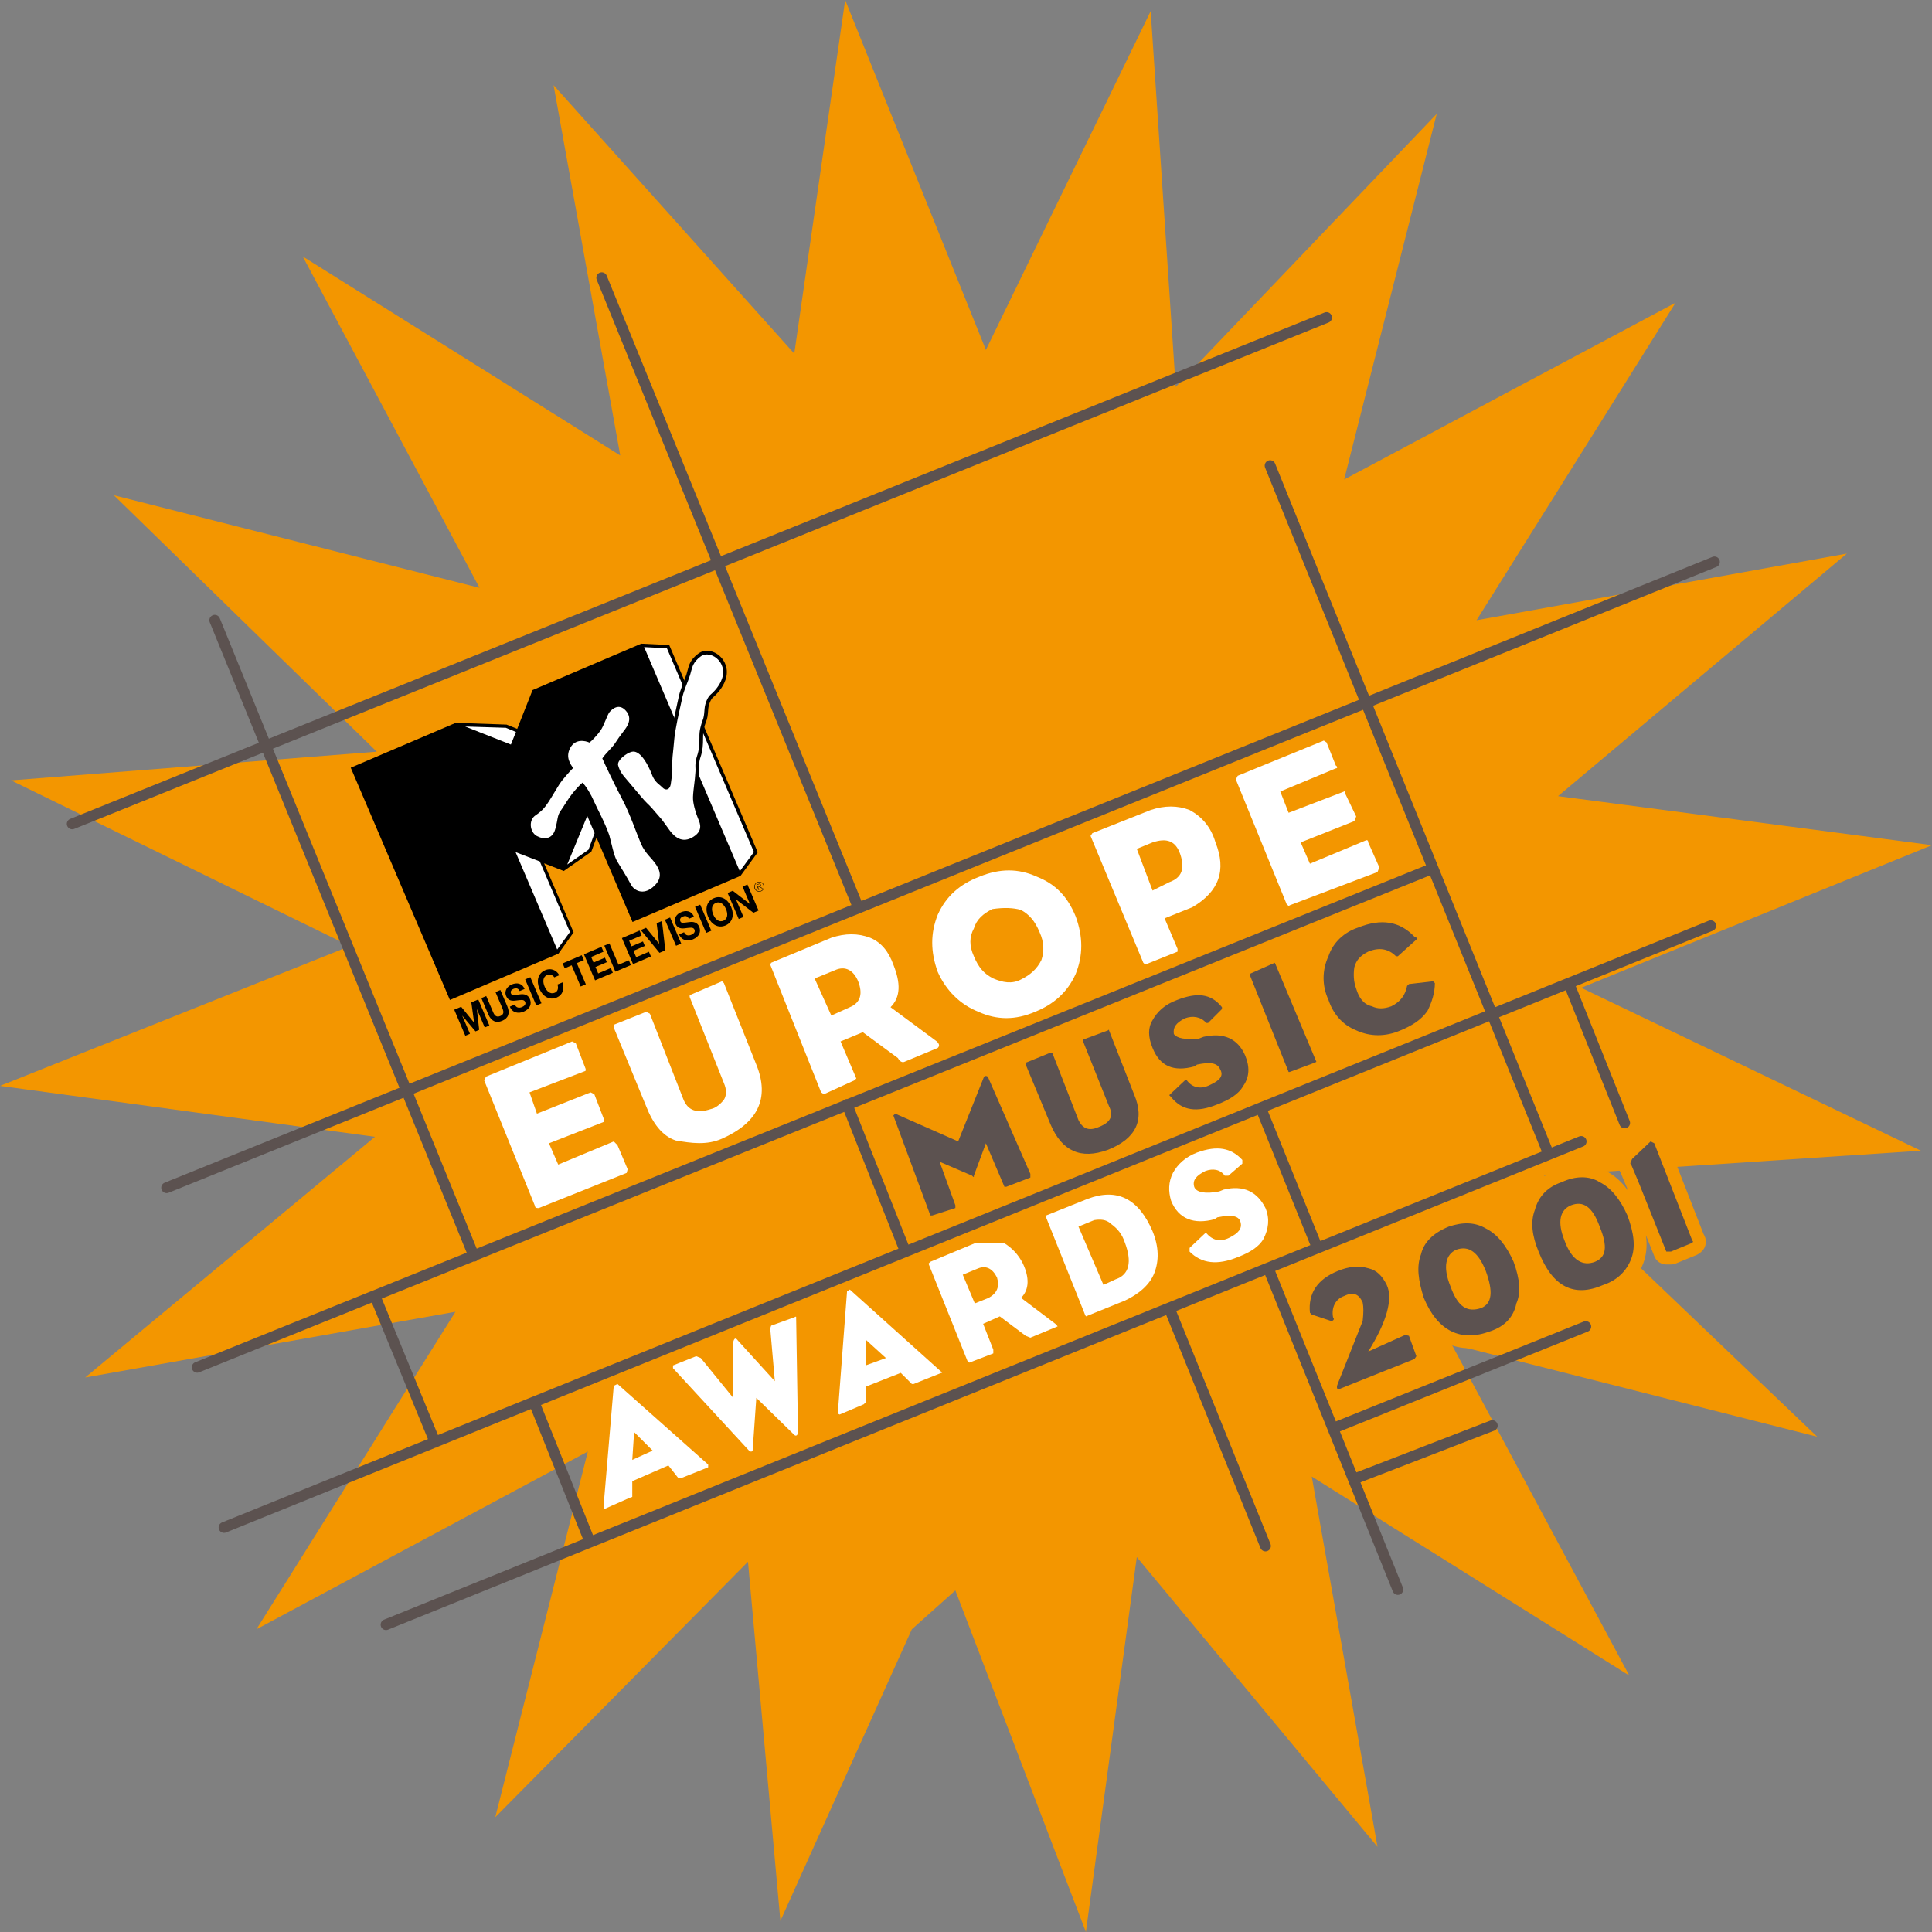 <?xml version="1.0" encoding="iso-8859-1"?>
<!-- Generator: Adobe Illustrator 12.0.0, SVG Export Plug-In . SVG Version: 6.00 Build 51448)  -->
<!DOCTYPE svg PUBLIC "-//W3C//DTD SVG 1.1//EN" "http://www.w3.org/Graphics/SVG/1.1/DTD/svg11.dtd">
<svg  version="1.1" id="Calque_1" xmlns="http://www.w3.org/2000/svg" xmlns:xlink="http://www.w3.org/1999/xlink" width="170.367" height="170.366"
	 viewBox="0 0 170.367 170.366" style="overflow:visible;enable-background:new 0 0 170.367 170.366;" xml:space="preserve">
<rect x="0" y="0" width="170.367" height="170.366" fill="#808080" stroke="none"/>
<g>
	<polygon style="fill-rule:evenodd;clip-rule:evenodd;fill:#F39600;" points="169.388,101.47 136.163,103.673 160.245,126.694 
		128,118.53 143.673,147.755 115.673,130.204 121.47,162.856 100.245,137.306 95.756,170.366 84.245,140.245 80.408,143.673 
		68.816,169.388 65.959,137.714 43.674,160.245 51.836,127.999 22.612,143.673 40.164,115.673 7.51,121.47 33.062,100.245 0,95.755 
		30.857,83.429 0.979,68.816 33.225,66.285 10.041,43.673 42.286,51.836 26.694,22.612 54.694,40.164 48.816,7.51 70.041,31.183 
		74.53,0 86.938,30.857 101.47,0.979 103.674,34.123 126.693,10.041 118.53,42.286 147.755,26.694 130.204,54.694 162.857,48.816 
		137.388,70.205 170.367,74.53 139.429,87.103 169.388,101.47 	"/>
	
		<path style="fill:none;stroke:#5C5250;stroke-width:0.952;stroke-linecap:round;stroke-linejoin:round;stroke-miterlimit:2.613;" d="
		M14.694,104.735l136.489-55.184 M19.755,134.694l131.102-53.062 M34.041,143.265l105.388-42.611 M117.551,125.958l22.286-8.979
		 M119.347,130.448l12.245-4.734 M103.103,115.347l8.489,20.98 M47.102,123.673L52,135.919 M74.694,97.388l5.144,12.98
		 M111.184,97.714l4.979,12.328 M6.367,72.653L116.979,28 M17.388,120.571l108.979-44 M111.837,111.837l11.428,28.326 M112,41.061
		l24.571,60.735 M138.367,86.776l4.898,12.244 M33.062,114.286l5.306,12.898 M18.938,54.694l22.857,56.081 M53.061,24.49L75.673,80"
		/>
	<path style="fill-rule:evenodd;clip-rule:evenodd;fill:#FFFFFF;" d="M62.448,129.388l-2.449,0.979h-0.162l-0.898-1.143
		l-3.184,1.389v1.387l-0.245,0.082l-2.204,0.98l-0.083-0.246l0.899-10.611l0.327-0.164l7.999,7.104V129.388L62.448,129.388
		L62.448,129.388z M57.551,127.917l-1.633-1.631l-0.163,2.449L57.551,127.917L57.551,127.917z"/>
	<path style="fill-rule:evenodd;clip-rule:evenodd;fill:#FFFFFF;" d="M70.205,116.163l0.163,10.123c0,0.244-0.163,0.408-0.327,0.244
		l-3.347-3.266l-0.326,4.652l-0.082,0.082h-0.163l-6.776-7.346v-0.244l2.041-0.816l0.408,0.162l2.858,3.51v-4.896
		c0.082-0.408,0.245-0.408,0.408-0.164l3.266,3.592l-0.408-4.652L68,116.899l2.041-0.736
		C70.205,116.081,70.205,116.081,70.205,116.163L70.205,116.163z"/>
	<path style="fill-rule:evenodd;clip-rule:evenodd;fill:#FFFFFF;" d="M83.021,121.062l-2.449,0.979h-0.164l-0.979-0.979
		l-3.102,1.225v1.387l-0.164,0.162l-2.123,0.9l-0.163-0.082l0.816-10.775l0.245-0.164l8.082,7.266
		C83.102,121.062,83.102,121.062,83.021,121.062L83.021,121.062L83.021,121.062z M78.123,119.755l-1.796-1.633v2.287L78.123,119.755
		L78.123,119.755z"/>
	<path style="fill-rule:evenodd;clip-rule:evenodd;fill:#FFFFFF;" d="M82.041,111.265l3.918-1.633h2.612
		c0.653,0.41,1.225,0.98,1.633,1.797c0.571,1.225,0.571,2.285-0.164,3.02l3.021,2.287c0.164,0.164,0.246,0.244,0.164,0.244
		l-2.367,0.98l-0.408-0.164l-2.286-1.715l-1.469,0.654l0.897,2.285v0.326l-2.123,0.816l-0.163-0.164l-3.429-8.57L82.041,111.265
		L82.041,111.265L82.041,111.265z M86.285,111.837l-1.387,0.57l1.061,2.531l1.225-0.49c0.734-0.408,0.979-0.979,0.734-1.795
		C87.511,111.837,86.938,111.591,86.285,111.837L86.285,111.837z"/>
	<path style="fill-rule:evenodd;clip-rule:evenodd;fill:#FFFFFF;" d="M101.796,112.245c-0.408,1.061-1.388,1.877-2.612,2.449
		l-3.428,1.387l-0.082-0.162l-3.43-8.572v-0.162l3.675-1.471c2.612-0.979,4.489,0,5.715,2.857
		C102.204,109.96,102.204,111.183,101.796,112.245L101.796,112.245L101.796,112.245z M97.306,113.306l1.062-0.49
		c1.225-0.408,1.47-1.551,0.816-3.266c-0.245-0.734-0.652-1.225-1.225-1.631c-0.408-0.408-0.979-0.408-1.47-0.326l-1.387,0.57
		L97.306,113.306L97.306,113.306z"/>
	<path style="fill-rule:evenodd;clip-rule:evenodd;fill:#FFFFFF;" d="M106.286,103.265c-0.817,0.408-1.143,0.816-0.979,1.389
		c0.162,0.49,0.979,0.652,2.203,0.408l0.409-0.164c1.714-0.408,2.938,0.164,3.673,1.633c0.408,0.98,0.245,1.879-0.163,2.695
		c-0.408,0.734-1.225,1.223-2.286,1.631c-1.795,0.734-3.184,0.572-4.244-0.488v-0.326l1.388-1.307h0.081
		c0.572,0.652,1.225,0.814,2.042,0.406c0.815-0.406,1.142-0.816,0.979-1.387s-0.816-0.652-2.04-0.408l-0.246,0.164
		c-1.795,0.488-3.183,0-3.836-1.633c-0.245-0.816-0.245-1.633,0.163-2.449c0.408-0.734,1.062-1.389,2.122-1.795
		c1.797-0.654,3.021-0.41,4,0.652v0.326l-1.225,1.061H108C107.592,103.103,106.939,103.021,106.286,103.265L106.286,103.265z"/>
	<path style="fill-rule:evenodd;clip-rule:evenodd;fill:#5C5250;" d="M87.103,94.938l3.755,8.572v0.326l-2.123,0.816h-0.163
		l-1.634-3.836l-1.06,2.855c0,0.164,0,0.164-0.163,0l-2.857-1.225l1.388,3.838v0.244l-2.041,0.654h-0.163l-3.265-8.818l0.163-0.162
		l5.551,2.449l2.286-5.715C86.938,94.856,86.938,94.856,87.103,94.938L87.103,94.938z"/>
	<path style="fill-rule:evenodd;clip-rule:evenodd;fill:#5C5250;" d="M100,96.489c0.979,2.285,0.163,3.918-2.286,4.898
		c-2.448,0.898-4.082,0.082-5.061-2.203l-2.204-5.307v-0.164l2.204-0.898l0.163,0.082l2.286,5.877
		c0.408,0.816,0.979,0.98,1.878,0.572c0.979-0.408,1.225-0.98,0.815-1.795l-2.285-5.715v-0.164l2.203-0.816
		c0.082-0.082,0.082-0.082,0.082,0L100,96.489L100,96.489z"/>
	<path style="fill-rule:evenodd;clip-rule:evenodd;fill:#5C5250;" d="M105.714,91.591l0.408-0.162
		c1.797-0.408,3.021,0.162,3.674,1.631c0.408,0.98,0.408,1.879-0.163,2.695c-0.408,0.734-1.224,1.225-2.285,1.633
		c-1.797,0.734-3.103,0.57-4.082-0.652l-0.163-0.164l1.388-1.307h0.163c0.49,0.654,1.225,0.816,2.041,0.408
		c0.897-0.408,1.225-0.816,0.897-1.387c-0.244-0.572-0.897-0.654-2.041-0.408l-0.244,0.162c-1.796,0.49-3.021,0-3.673-1.631
		c-0.409-0.98-0.409-1.797,0-2.449c0.407-0.736,1.061-1.389,2.203-1.797c1.714-0.652,2.938-0.572,3.918,0.652v0.164l-1.224,1.225
		h-0.164c-0.489-0.572-1.224-0.652-1.877-0.408c-0.816,0.408-1.062,0.816-0.979,1.387C103.837,91.591,104.49,91.673,105.714,91.591
		L105.714,91.591z"/>
	<polygon style="fill-rule:evenodd;clip-rule:evenodd;fill:#5C5250;" points="113.633,94.53 110.204,85.959 110.204,85.878 
		112.408,84.898 112.489,85.061 116.082,93.632 115.918,93.714 113.714,94.53 113.633,94.53 	"/>
	<path style="fill-rule:evenodd;clip-rule:evenodd;fill:#5C5250;" d="M124.245,86.776l2.122-0.246l0.163,0.164
		c0,0.816-0.244,1.633-0.652,2.449c-0.572,0.816-1.388,1.305-2.368,1.713c-1.306,0.572-2.693,0.572-3.918,0
		c-1.225-0.49-2.041-1.469-2.448-2.693c-0.571-1.225-0.571-2.612,0-3.837c0.407-1.225,1.387-2.122,2.611-2.531
		c2.041-0.816,3.673-0.572,4.98,0.816c0.163,0.082,0.325,0.082,0.163,0.245l-1.634,1.469h-0.163
		c-0.652-0.653-1.469-0.816-2.448-0.408c-0.653,0.327-1.062,0.735-1.226,1.388c-0.081,0.572-0.081,1.224,0.164,1.878
		c0.245,0.816,0.653,1.387,1.388,1.551c0.49,0.244,1.062,0.244,1.714,0c0.816-0.408,1.226-0.98,1.388-1.797L124.245,86.776
		L124.245,86.776z"/>
	<path style="fill-rule:evenodd;clip-rule:evenodd;fill:#FFFFFF;" d="M52.408,96.489l0.815,2.123v0.326l-4.815,1.879l0.816,1.877
		l4.898-2.041l0.327,0.326l0.898,2.123l-0.082,0.326l-7.755,3.102c-0.164,0-0.327,0-0.327-0.164l-4.49-11.102l0.164-0.326
		l7.592-3.102l0.326,0.162l0.816,2.123c0.081,0.164,0.081,0.326,0,0.326l-4.898,1.879l0.653,1.877l4.735-1.877L52.408,96.489
		L52.408,96.489z"/>
	<path style="fill-rule:evenodd;clip-rule:evenodd;fill:#FFFFFF;" d="M66.693,93.878c1.225,3.02,0.082,5.143-3.02,6.529
		c-1.36,0.602-2.721,0.396-4.082,0.164c-1.225-0.408-2.041-1.551-2.612-3.02l-2.857-6.939v-0.246l2.857-1.143l0.327,0.164
		l2.939,7.51c0.408,1.061,1.225,1.307,2.449,0.898c0.407-0.082,0.815-0.408,1.142-0.816c0.245-0.408,0.245-0.898,0-1.469
		l-3.02-7.594v-0.162l2.857-1.225l0.163,0.164L66.693,93.878L66.693,93.878z"/>
	<path style="fill-rule:evenodd;clip-rule:evenodd;fill:#FFFFFF;" d="M68,84.898l5.306-2.204c1.224-0.408,2.367-0.408,3.429,0
		c0.979,0.408,1.632,1.224,2.041,2.367c0.653,1.633,0.653,2.856-0.246,3.754l4.082,3.021c0.245,0.244,0.245,0.408,0.082,0.572
		l-2.939,1.223c-0.163,0.082-0.408,0-0.571-0.326l-3.102-2.285l-1.959,0.816l1.388,3.266l-0.163,0.162l-2.694,1.225l-0.245-0.162
		l-4.49-11.266L68,84.898L68,84.898L68,84.898z M71.836,86.284l1.47,3.268l1.633-0.736c0.979-0.408,1.143-1.225,0.734-2.285
		c-0.408-0.979-1.143-1.388-2.041-0.979L71.836,86.284L71.836,86.284z"/>
	<path style="fill-rule:evenodd;clip-rule:evenodd;fill:#FFFFFF;" d="M91.429,77.307c1.632,0.652,2.693,1.714,3.428,3.51
		c0.654,1.795,0.654,3.428,0,5.062c-0.734,1.633-1.958,2.693-3.591,3.346c-1.715,0.736-3.348,0.736-4.98,0
		c-1.632-0.652-2.855-1.877-3.591-3.509c-0.653-1.796-0.653-3.429,0-5.062c0.736-1.632,1.959-2.694,3.673-3.346
		C88.163,76.572,89.796,76.572,91.429,77.307L91.429,77.307L91.429,77.307z M85.877,84.326c0.408,0.98,0.898,1.552,1.714,1.958
		c0.816,0.344,1.633,0.518,2.448,0.084c0.817-0.409,1.389-0.899,1.797-1.715c0.245-0.735,0.245-1.551-0.163-2.449
		c-0.408-0.98-0.898-1.551-1.634-1.959c-0.67-0.201-1.514-0.229-2.529-0.082c-0.816,0.408-1.388,0.898-1.633,1.714
		C85.469,82.612,85.469,83.429,85.877,84.326L85.877,84.326z"/>
	<path style="fill-rule:evenodd;clip-rule:evenodd;fill:#FFFFFF;" d="M104.082,75.347c-0.408-1.225-1.225-1.47-2.448-1.061
		l-1.389,0.57l1.389,3.674l1.469-0.734C104.245,77.387,104.49,76.572,104.082,75.347L104.082,75.347L104.082,75.347z
		 M107.184,74.286c0.98,2.449,0.326,4.326-2.04,5.714l-2.449,0.979l1.143,2.694v0.245l-2.857,1.143l-0.162-0.163l-4.653-11.184
		l0.163-0.245l5.143-2.041c1.225-0.409,2.367-0.409,3.429,0C105.959,72,106.775,72.897,107.184,74.286L107.184,74.286z"/>
	<path style="fill-rule:evenodd;clip-rule:evenodd;fill:#FFFFFF;" d="M118.612,69.959L119.592,72l-0.164,0.408l-4.733,1.878
		l0.816,1.877l4.897-2.041c0.163-0.082,0.245,0,0.245,0.164l0.979,2.204l-0.163,0.408l-7.756,2.939
		c-0.081,0.163-0.081,0-0.244-0.082l-4.49-11.021l0.163-0.325l7.593-3.103l0.244,0.163l0.816,2.041c0.163,0.082,0.163,0.245,0,0.245
		l-4.898,2.041l0.735,1.878l4.897-1.878C118.612,69.633,118.612,69.795,118.612,69.959L118.612,69.959z"/>
	
		<path style="fill:none;stroke:#F39600;stroke-width:2.268;stroke-linecap:round;stroke-linejoin:round;stroke-miterlimit:2.613;" d="
		M137.959,109.388c0.653,1.795,1.633,2.285,2.694,1.877c0.979-0.408,1.143-1.305,0.408-3.102c-0.653-1.797-1.47-2.285-2.531-1.877
		C137.551,106.694,137.306,107.755,137.959,109.388L137.959,109.388z M128.408,110.204c-0.898,0.408-1.225,1.469-0.49,3.266
		c0.653,1.795,1.47,2.285,2.694,1.877c0.979-0.408,1.062-1.469,0.408-3.266C130.367,110.448,129.551,109.796,128.408,110.204
		L128.408,110.204z M122.285,113.306c0.572,1.225,0,3.266-1.632,5.877l3.266-1.469l0.326,0.082l0.653,1.797l-0.163,0.244
		l-6.531,2.611c-0.245,0.164-0.408,0-0.245-0.408l2.204-5.551c0.082-0.734,0.082-1.225,0-1.633c-0.326-0.734-0.816-0.979-1.633-0.57
		c-0.734,0.244-1.143,0.979-0.979,1.877c0.163,0.164,0,0.326-0.163,0.326l-1.715-0.57l-0.162-0.164
		c-0.164-1.715,0.652-2.939,2.448-3.674c0.979-0.408,1.878-0.49,2.694-0.244C121.388,111.999,121.878,112.489,122.285,113.306
		L122.285,113.306z M145.878,100.817l3.347,8.57c0.163,0.162,0,0.162-0.082,0.244l-1.796,0.736h-0.408l-2.449-6.123l-0.652-1.551
		c-0.164-0.082,0-0.246,0.081-0.49l1.633-1.551L145.878,100.817L145.878,100.817z M133.47,111.265
		c0.57,1.551,0.653,2.775,0.245,3.674c-0.245,1.225-1.062,2.041-2.286,2.449c-2.612,0.98-4.653,0-5.877-2.939
		c-0.491-1.551-0.653-2.775-0.246-3.836c0.246-1.062,1.062-1.877,2.449-2.449c1.225-0.408,2.286-0.408,3.266,0.162
		C132,108.815,132.816,109.796,133.47,111.265L133.47,111.265z M137.715,104.245c1.224-0.572,2.448-0.572,3.347,0
		c0.979,0.49,1.796,1.469,2.448,2.939c0.572,1.551,0.735,2.775,0.327,3.836s-1.225,1.877-2.448,2.285
		c-2.613,1.143-4.491,0.164-5.715-2.938c-0.571-1.389-0.735-2.613-0.326-3.674C135.674,105.47,136.489,104.653,137.715,104.245
		L137.715,104.245z"/>
	<path style="fill-rule:evenodd;clip-rule:evenodd;fill:#5C5250;" d="M137.959,109.388c0.653,1.795,1.633,2.285,2.694,1.877
		c0.979-0.408,1.143-1.305,0.408-3.102c-0.653-1.797-1.47-2.285-2.531-1.877C137.551,106.694,137.306,107.755,137.959,109.388
		L137.959,109.388z M128.408,110.204c-0.898,0.408-1.225,1.469-0.49,3.266c0.653,1.795,1.47,2.285,2.694,1.877
		c0.979-0.408,1.062-1.469,0.408-3.266C130.367,110.448,129.551,109.796,128.408,110.204L128.408,110.204z M122.285,113.306
		c0.572,1.225,0,3.266-1.632,5.877l3.266-1.469l0.326,0.082l0.653,1.797l-0.163,0.244l-6.531,2.611
		c-0.245,0.164-0.408,0-0.245-0.408l2.204-5.551c0.082-0.734,0.082-1.225,0-1.633c-0.326-0.734-0.816-0.979-1.633-0.57
		c-0.734,0.244-1.143,0.979-0.979,1.877c0.163,0.164,0,0.326-0.163,0.326l-1.715-0.57l-0.162-0.164
		c-0.164-1.715,0.652-2.939,2.448-3.674c0.979-0.408,1.878-0.49,2.694-0.244C121.388,111.999,121.878,112.489,122.285,113.306
		L122.285,113.306z M145.878,100.817l3.347,8.57c0.163,0.162,0,0.162-0.082,0.244l-1.796,0.736h-0.408l-2.449-6.123l-0.652-1.551
		c-0.164-0.082,0-0.246,0.081-0.49l1.633-1.551L145.878,100.817L145.878,100.817z M133.47,111.265
		c0.57,1.551,0.653,2.775,0.245,3.674c-0.245,1.225-1.062,2.041-2.286,2.449c-2.612,0.98-4.653,0-5.877-2.939
		c-0.491-1.551-0.653-2.775-0.246-3.836c0.246-1.062,1.062-1.877,2.449-2.449c1.225-0.408,2.286-0.408,3.266,0.162
		C132,108.815,132.816,109.796,133.47,111.265L133.47,111.265z M137.715,104.245c1.224-0.572,2.448-0.572,3.347,0
		c0.979,0.49,1.796,1.469,2.448,2.939c0.572,1.551,0.735,2.775,0.327,3.836s-1.225,1.877-2.448,2.285
		c-2.613,1.143-4.491,0.164-5.715-2.938c-0.571-1.389-0.735-2.613-0.326-3.674C135.674,105.47,136.489,104.653,137.715,104.245
		L137.715,104.245z"/>
	<path style="fill-rule:evenodd;clip-rule:evenodd;" d="M66.782,77.792c-0.227,0.099-0.329,0.355-0.237,0.569
		c0.097,0.228,0.353,0.33,0.579,0.233c0.217-0.091,0.32-0.347,0.222-0.576C67.254,77.804,66.998,77.7,66.782,77.792L66.782,77.792
		L66.782,77.792z M67.11,78.558c-0.204,0.086-0.431-0.013-0.52-0.215c-0.085-0.205-0.007-0.421,0.207-0.513
		c0.205-0.087,0.427,0.002,0.514,0.205C67.397,78.239,67.312,78.471,67.11,78.558L67.11,78.558L67.11,78.558z"/>
	<polygon style="fill-rule:evenodd;clip-rule:evenodd;" points="60.433,60.207 66.819,75.16 65.301,77.236 55.777,81.302 
		52.602,73.862 52.142,75.106 49.713,76.807 47.981,76.13 50.582,82.22 49.245,84.092 39.675,88.179 30.929,67.697 40.189,63.742 
		44.667,63.896 45.607,64.273 46.961,60.852 56.544,56.76 59.013,56.879 60.433,60.207 	"/>
	<polygon style="fill-rule:evenodd;clip-rule:evenodd;" points="65.016,77.034 55.935,80.911 51.925,71.519 51.658,71.52 
		49.618,76.451 45.251,74.737 45.064,74.929 48.901,83.915 39.82,87.79 31.315,67.872 40.229,64.064 45.078,65.984 45.269,65.903 
		47.217,61.082 56.511,57.114 65.016,77.034 	"/>
	<polygon style="fill-rule:evenodd;clip-rule:evenodd;fill:#FFFFFF;" points="45.497,64.546 45.05,65.656 41.02,64.066 
		44.604,64.178 45.497,64.546 	"/>
	<polygon style="fill-rule:evenodd;clip-rule:evenodd;fill:#FFFFFF;" points="50.257,82.189 49.133,83.729 45.464,75.14 
		47.602,75.967 50.257,82.189 	"/>
	<polygon style="fill-rule:evenodd;clip-rule:evenodd;fill:#FFFFFF;" points="51.895,74.928 50.021,76.236 51.785,71.949 
		52.432,73.466 51.895,74.928 	"/>
	<polygon style="fill-rule:evenodd;clip-rule:evenodd;fill:#FFFFFF;" points="65.238,76.826 66.483,75.135 58.81,57.165 
		56.8,57.061 65.238,76.826 	"/>
	<polygon style="fill-rule:evenodd;clip-rule:evenodd;" points="41.805,90.153 41.793,90.159 40.664,88.776 40.055,89.036 
		41.033,91.333 41.442,91.159 40.758,89.556 40.758,89.556 41.931,90.948 42.255,90.812 42.05,88.976 42.05,88.976 42.745,90.603 
		43.152,90.427 42.173,88.132 41.562,88.392 41.805,90.153 	"/>
	<path style="fill-rule:evenodd;clip-rule:evenodd;" d="M44.304,88.917c0.144,0.338,0.118,0.545-0.192,0.676
		c-0.348,0.148-0.515-0.076-0.623-0.328l0,0l-0.614-1.434l-0.428,0.182l0.612,1.436c0.266,0.621,0.706,0.789,1.23,0.564
		c0.526-0.225,0.709-0.656,0.445-1.279l0,0L44.123,87.3l-0.431,0.182L44.304,88.917L44.304,88.917z"/>
	<path style="fill-rule:evenodd;clip-rule:evenodd;" d="M45.829,87.687c-0.588,0.082-0.692,0.098-0.769-0.082
		c-0.083-0.191,0.052-0.334,0.198-0.396c0.225-0.096,0.424-0.096,0.571,0.182l0,0l0.43-0.184c-0.229-0.539-0.71-0.574-1.142-0.391
		c-0.37,0.158-0.686,0.549-0.48,1.027c0.184,0.43,0.55,0.43,0.898,0.379c0.34-0.031,0.666-0.129,0.773,0.123
		c0.102,0.24-0.118,0.389-0.272,0.455c-0.252,0.109-0.517,0.08-0.645-0.219l0,0l-0.433,0.186c0.229,0.566,0.768,0.633,1.223,0.439
		c0.561-0.24,0.728-0.678,0.543-1.109C46.506,87.581,45.993,87.673,45.829,87.687L45.829,87.687L45.829,87.687z"/>
	<polygon style="fill-rule:evenodd;clip-rule:evenodd;" points="47.291,88.661 47.746,88.468 46.765,86.171 46.31,86.364 
		47.291,88.661 	"/>
	<path style="fill-rule:evenodd;clip-rule:evenodd;" d="M48.922,87.54c-0.407,0.174-0.733-0.154-0.895-0.535
		c-0.176-0.408-0.183-0.859,0.225-1.033c0.228-0.096,0.497,0.004,0.628,0.213l0,0l0.442-0.189c-0.29-0.511-0.796-0.636-1.248-0.442
		c-0.647,0.276-0.793,0.961-0.503,1.645c0.286,0.67,0.884,1.037,1.528,0.762c0.503-0.215,0.703-0.738,0.507-1.334l0,0l-0.444,0.188
		C49.259,87.142,49.195,87.423,48.922,87.54L48.922,87.54L48.922,87.54z"/>
	<polygon style="fill-rule:evenodd;clip-rule:evenodd;" points="49.797,85.384 50.407,85.123 51.205,86.991 51.659,86.796 
		50.862,84.93 51.484,84.664 51.3,84.234 49.613,84.954 49.797,85.384 	"/>
	<polygon style="fill-rule:evenodd;clip-rule:evenodd;" points="52.508,85.274 53.513,84.847 53.344,84.449 52.338,84.878 
		52.131,84.388 53.219,83.922 53.035,83.493 51.491,84.152 52.474,86.448 54.04,85.779 53.862,85.361 52.749,85.837 52.508,85.274 	
		"/>
	<polygon style="fill-rule:evenodd;clip-rule:evenodd;" points="53.74,83.191 53.287,83.386 54.267,85.682 55.631,85.101 
		55.453,84.682 54.543,85.071 53.74,83.191 	"/>
	<polygon style="fill-rule:evenodd;clip-rule:evenodd;" points="55.858,83.845 56.864,83.415 56.695,83.02 55.689,83.448 
		55.479,82.959 56.581,82.488 56.396,82.057 54.842,82.723 55.822,85.019 57.4,84.345 57.222,83.927 56.099,84.405 55.858,83.845 	
		"/>
	<polygon style="fill-rule:evenodd;clip-rule:evenodd;" points="58.127,83.228 58.127,83.228 56.97,81.813 56.505,82.012 
		58.154,84.022 58.67,83.802 58.373,81.215 57.905,81.415 58.127,83.228 	"/>
	<polygon style="fill-rule:evenodd;clip-rule:evenodd;" points="59.614,83.4 60.069,83.205 59.089,80.909 58.634,81.102 
		59.614,83.4 	"/>
	<path style="fill-rule:evenodd;clip-rule:evenodd;" d="M60.749,81.317c-0.576,0.075-0.683,0.093-0.76-0.086
		c-0.081-0.191,0.057-0.335,0.2-0.397c0.215-0.091,0.425-0.095,0.56,0.186l0,0l0.442-0.188c-0.23-0.538-0.711-0.573-1.142-0.389
		c-0.384,0.163-0.687,0.547-0.482,1.027c0.185,0.429,0.554,0.428,0.898,0.378c0.34-0.03,0.667-0.129,0.774,0.124
		c0.102,0.24-0.116,0.389-0.283,0.46c-0.241,0.103-0.507,0.075-0.633-0.226l0,0l-0.443,0.191c0.24,0.562,0.778,0.628,1.232,0.436
		c0.562-0.242,0.729-0.679,0.544-1.11C61.437,81.206,60.924,81.298,60.749,81.317L60.749,81.317L60.749,81.317z"/>
	<polygon style="fill-rule:evenodd;clip-rule:evenodd;" points="62.271,82.265 62.726,82.07 61.744,79.774 61.291,79.968 
		62.271,82.265 	"/>
	<path style="fill-rule:evenodd;clip-rule:evenodd;" d="M62.943,79.205c-0.645,0.276-0.791,0.961-0.499,1.643
		c0.285,0.668,0.88,1.037,1.527,0.763c0.646-0.275,0.792-0.963,0.505-1.631C64.187,79.296,63.59,78.929,62.943,79.205L62.943,79.205
		L62.943,79.205z M63.792,81.191c-0.406,0.173-0.731-0.155-0.895-0.539c-0.174-0.406-0.181-0.855,0.227-1.029
		s0.725,0.143,0.898,0.549C64.185,80.557,64.201,81.018,63.792,81.191L63.792,81.191z"/>
	<polygon style="fill-rule:evenodd;clip-rule:evenodd;" points="66.135,79.724 66.135,79.724 64.616,78.549 64.162,78.743 
		65.143,81.039 65.562,80.859 64.907,79.33 64.918,79.324 66.435,80.488 66.889,80.294 65.908,77.996 65.477,78.181 66.135,79.724 	
		"/>
	<path style="fill-rule:evenodd;clip-rule:evenodd;" d="M67.021,78.187c0.066-0.042,0.099-0.102,0.063-0.183
		c-0.034-0.084-0.099-0.1-0.206-0.054l0,0L66.7,78.025l0.197,0.467l0.047-0.019l-0.091-0.215l0.12-0.052l0.236,0.153l0.045-0.021
		L67.021,78.187L67.021,78.187z M66.933,78.181l-0.095,0.04l-0.076-0.178l0.131-0.058c0.061-0.024,0.125-0.037,0.157,0.034
		C67.085,78.103,67.006,78.15,66.933,78.181L66.933,78.181L66.933,78.181z"/>
	<path style="fill-rule:evenodd;clip-rule:evenodd;fill:#FFFFFF;" d="M51.364,69.014c0.32,0.317,0.759,1.047,1.009,1.636
		c0.257,0.597,0.972,1.875,1.358,3.012c0.182,0.658,0.413,1.862,0.699,2.302c0.283,0.461,0.92,1.489,1.218,2.056
		c0.311,0.559,1.089,0.894,1.886,0.241c0.795-0.651,0.783-1.282,0.373-1.941c-0.405-0.648-1.005-1.029-1.393-1.938
		c-0.394-0.921-0.972-2.64-1.617-3.85c-0.649-1.222-1.637-3.304-1.784-3.651c0.25-0.406,0.868-0.95,1.099-1.304
		c0.229-0.354,0.485-0.718,0.776-1.097c0.285-0.361,0.841-1.08,0.208-1.799c-0.617-0.714-1.232-0.138-1.441,0.105
		c-0.211,0.262-0.502,1.206-0.783,1.607c-0.268,0.399-0.796,0.95-0.992,1.089c-0.386-0.173-1.255-0.354-1.695,0.471
		c-0.452,0.828,0.041,1.453,0.25,1.773c-0.356,0.364-0.956,1.045-1.188,1.398c-0.231,0.353-0.7,1.176-0.975,1.589
		c-0.271,0.399-0.5,0.752-1.15,1.186c-0.638,0.427-0.498,1.485,0.112,1.82c0.626,0.341,1.374,0.302,1.627-0.597
		c0.252-0.9,0.164-1.174,0.463-1.599c0.293-0.408,0.696-1.117,1.05-1.551C50.826,69.54,51.087,69.26,51.364,69.014L51.364,69.014
		L51.364,69.014z"/>
	<path d="M62.249,63.673l0.002-0.001C62.25,63.672,62.25,63.673,62.249,63.673c0.001,0,0.002-0.001,0.002-0.001
		c0.137-0.321,0.163-0.631,0.186-0.937c0.006-0.083,0.012-0.162,0.021-0.238v-0.004c0.015-0.178,0.074-0.407,0.164-0.612
		c0.075-0.171,0.168-0.325,0.271-0.404c0.172-0.141,0.674-0.611,0.968-1.244c0.181-0.384,0.287-0.828,0.206-1.297h-0.001
		c-0.027-0.158-0.073-0.303-0.134-0.438c-0.166-0.38-0.448-0.686-0.771-0.876c-0.33-0.195-0.706-0.279-1.057-0.216
		c-0.097,0.018-0.192,0.045-0.282,0.085c-0.052,0.023-0.1,0.05-0.151,0.082c-0.047,0.03-0.091,0.062-0.135,0.093l0,0.001
		c-0.66,0.513-0.775,0.943-0.915,1.478c-0.025,0.089-0.048,0.18-0.082,0.295l0,0c-0.049,0.15-0.106,0.307-0.168,0.469
		c-0.028,0.078-0.061,0.157-0.087,0.234l-0.001,0.001l-0.156,0.393l-0.001,0.004c-0.062,0.166-0.121,0.334-0.171,0.499
		c-0.051,0.166-0.096,0.341-0.13,0.526l0,0c-0.037,0.173-0.073,0.343-0.118,0.537c-0.09,0.406-0.203,0.911-0.301,1.397l-0.001,0.002
		l-0.095,0.508l0,0c-0.042,0.196-0.075,0.381-0.101,0.55c-0.031,0.197-0.051,0.372-0.062,0.509l-0.002,0.004
		c-0.017,0.292-0.05,0.577-0.083,0.865c-0.058,0.51-0.118,1.026-0.097,1.548l0,0c0.018,0.573-0.027,0.862-0.069,1.136
		c-0.02,0.114-0.036,0.225-0.049,0.349v0.003c-0.007,0.095-0.024,0.174-0.046,0.234c-0.016,0.039-0.032,0.067-0.046,0.078
		c0,0-0.003,0-0.009-0.002l0,0c-0.034-0.012-0.074-0.042-0.123-0.093c-0.078-0.082-0.157-0.149-0.239-0.217
		c-0.21-0.177-0.436-0.365-0.608-0.836l-0.002-0.002c-0.07-0.182-0.178-0.437-0.314-0.704c-0.102-0.197-0.221-0.405-0.355-0.603
		c-0.181-0.263-0.389-0.501-0.621-0.664c-0.21-0.148-0.438-0.229-0.68-0.218l0,0c-0.066,0.003-0.139,0.016-0.216,0.038
		c-0.276,0.08-0.632,0.284-0.91,0.536c-0.294,0.266-0.515,0.592-0.505,0.901c0.002,0.05,0.009,0.097,0.022,0.146h0
		c0.083,0.318,0.205,0.571,0.367,0.812c0.158,0.234,0.347,0.452,0.571,0.706c0.148,0.17,0.337,0.4,0.544,0.647
		c0.413,0.497,0.882,1.066,1.172,1.338V71.07c0.268,0.25,0.539,0.568,0.755,0.827c0.119,0.139,0.223,0.262,0.308,0.35v0.001
		c0.18,0.193,0.384,0.481,0.615,0.806c0.041,0.057,0.085,0.119,0.186,0.257h-0.001c0.167,0.234,0.448,0.607,0.853,0.847
		c0.417,0.247,0.951,0.347,1.593,0.002c1.294-0.693,0.913-1.589,0.731-2.015c-0.092-0.217-0.245-0.633-0.351-1.058
		c-0.067-0.282-0.113-0.566-0.104-0.795l-0.001-0.001c0.01-0.306,0.071-0.817,0.132-1.323c0.025-0.208,0.021-0.177,0.035-0.291
		l0.001-0.007l0.049-0.615v-0.001c0.009-0.152,0.01-0.287-0.001-0.393c-0.021-0.429,0.065-0.706,0.142-0.95
		c0.021-0.063,0.033-0.104,0.036-0.115l0,0c0.056-0.165,0.102-0.387,0.133-0.665c0.027-0.247,0.042-0.542,0.039-0.883v-0.001
		C61.991,64.571,62.072,64.117,62.249,63.673L62.249,63.673z"/>
	<polygon points="61.327,68.035 61.327,68.031 61.327,68.035 	"/>
	<path style="fill:#FFFFFF;" d="M61.518,66.504c-0.026,0.081-0.029,0.097-0.035,0.108c-0.086,0.276-0.182,0.583-0.157,1.074l0,0.011
		c0.01,0.081,0.008,0.199,0.001,0.337l-0.049,0.604l0.001,0.002c-0.037,0.303-0.033,0.274-0.035,0.29
		c-0.063,0.513-0.125,1.03-0.134,1.349l0,0c-0.011,0.262,0.039,0.576,0.116,0.886c0.109,0.447,0.27,0.883,0.365,1.108
		c0.145,0.338,0.447,1.046-0.585,1.599c-0.519,0.28-0.946,0.203-1.277,0.007c-0.345-0.205-0.596-0.539-0.748-0.75l-0.002-0.006
		c-0.026-0.035-0.105-0.145-0.184-0.255c-0.238-0.334-0.45-0.63-0.644-0.838c-0.075-0.081-0.179-0.202-0.297-0.341
		c-0.225-0.266-0.504-0.595-0.785-0.852l0,0c-0.274-0.26-0.736-0.818-1.144-1.309c-0.209-0.252-0.401-0.484-0.551-0.652
		c-0.214-0.249-0.399-0.459-0.544-0.675c-0.141-0.211-0.248-0.432-0.322-0.713l-0.012-0.073c-0.007-0.202,0.166-0.44,0.396-0.649
		c0.246-0.22,0.549-0.398,0.782-0.465c0.052-0.015,0.101-0.021,0.151-0.025c0.162-0.008,0.316,0.052,0.47,0.159
		c0.196,0.136,0.375,0.348,0.538,0.583c0.124,0.18,0.236,0.376,0.333,0.566c0.133,0.259,0.234,0.5,0.301,0.671
		c0.201,0.549,0.462,0.769,0.706,0.973c0.073,0.062,0.147,0.123,0.212,0.191c0.089,0.09,0.173,0.15,0.253,0.175
		c0.111,0.038,0.211,0.024,0.299-0.036c0.072-0.05,0.125-0.129,0.166-0.232c0.033-0.086,0.054-0.193,0.065-0.317
		c0.011-0.12,0.028-0.224,0.045-0.331c0.047-0.287,0.094-0.594,0.074-1.2c-0.019-0.496,0.04-1,0.096-1.499
		c0.007-0.063,0.083-0.845,0.084-0.881c0.011-0.13,0.031-0.295,0.06-0.483c0.025-0.165,0.059-0.347,0.099-0.539l0.096-0.512
		c-0.008-0.001,0.273-1.272,0.299-1.387c0.05-0.226,0.095-0.425,0.12-0.541l0.002-0.006c0.028-0.164,0.069-0.329,0.121-0.494
		c0.052-0.168,0.106-0.324,0.162-0.475c0.005,0,0.222-0.567,0.248-0.637c0.063-0.167,0.124-0.33,0.173-0.488l0.001-0.001
		c0.029-0.094,0.056-0.2,0.083-0.304c0.126-0.476,0.229-0.86,0.804-1.307l0,0c0.036-0.028,0.07-0.054,0.106-0.075
		c0.034-0.021,0.068-0.04,0.109-0.06c0.069-0.028,0.139-0.05,0.21-0.062c0.272-0.049,0.569,0.019,0.832,0.176
		c0.271,0.158,0.504,0.411,0.644,0.728c0.049,0.114,0.087,0.234,0.111,0.362h-0.001c0.067,0.393-0.023,0.772-0.18,1.104
		c-0.268,0.575-0.72,1.002-0.877,1.128c-0.147,0.117-0.271,0.312-0.367,0.528c-0.103,0.238-0.171,0.504-0.188,0.716
		c0,0,0,0-0.001-0.001c0.001,0.001,0.001,0.001,0.001,0.001c-0.008,0.085-0.016,0.164-0.021,0.242
		c-0.023,0.281-0.046,0.564-0.163,0.837l-0.001,0.003c-0.077,0.187-0.127,0.386-0.178,0.583c-0.08,0.307-0.103,0.599-0.095,0.919
		c0.001,0.33-0.013,0.611-0.039,0.845C61.609,66.153,61.565,66.359,61.518,66.504L61.518,66.504z"/>
</g>
</svg>
